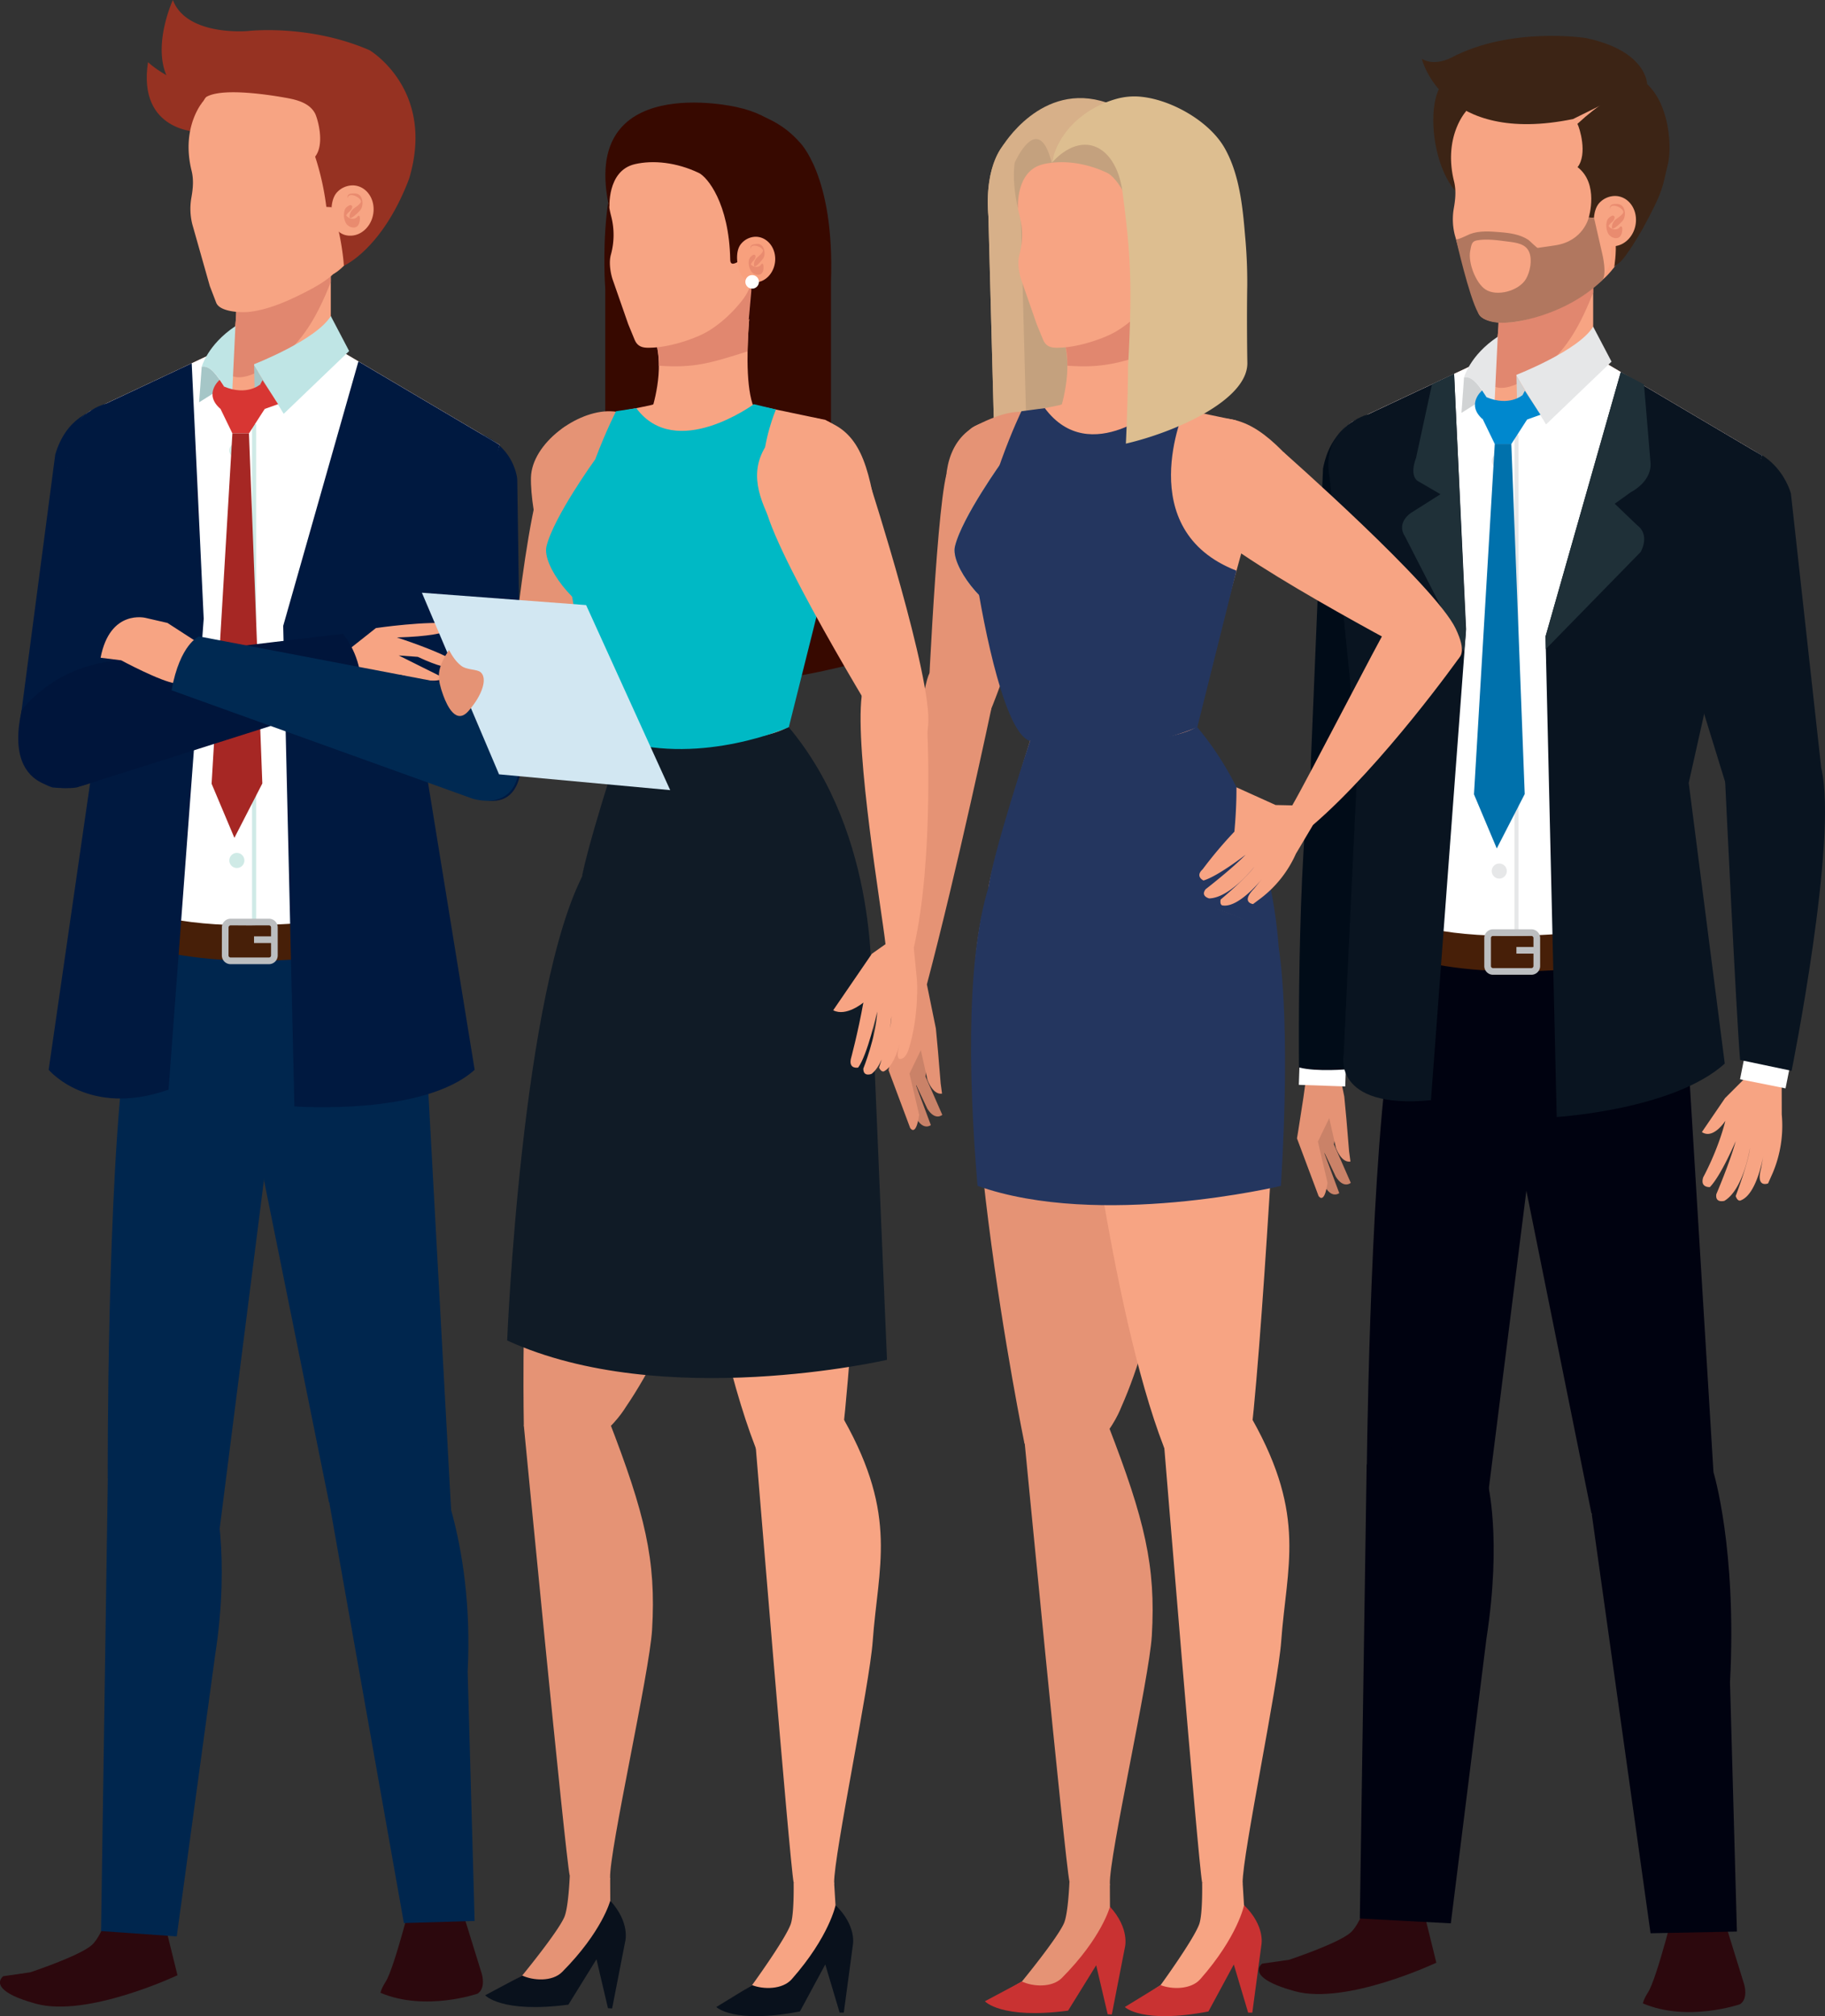 <svg xmlns="http://www.w3.org/2000/svg" viewBox="0 0 1321.03 1459.07"><rect x="0" y="0" width="1321.03" height="1459.07" fill="#333333" stroke="none"/><defs><style>.cls-1{fill:#963222;}.cls-2{fill:#e59375;}.cls-3{fill:#001940;}.cls-4{fill:#2c080d;}.cls-5{fill:#f7a483;}.cls-6{fill:#00264e;}.cls-7{fill:#e1876f;}.cls-8{fill:#f8a07d;}.cls-9{fill:#fff;}.cls-10{fill:#a5c6c7;}.cls-11{fill:#cfeae6;}.cls-12,.cls-14,.cls-28{fill:none;stroke-miterlimit:10;}.cls-12{stroke:#cfeae6;}.cls-12,.cls-28{stroke-width:2.95px;}.cls-13{fill:#471f08;}.cls-14{stroke:#bcbec0;stroke-width:4.82px;}.cls-15{fill:#bfe5e5;}.cls-16{fill:#e98b6f;}.cls-17{fill:#d83633;}.cls-18{fill:#a62724;}.cls-19{fill:#00153b;}.cls-20{fill:#002952;}.cls-21{fill:#3c2415;}.cls-22{fill:#ca8268;}.cls-23{fill:#010c18;}.cls-24{fill:#000210;}.cls-25{fill:#091420;}.cls-26{fill:#d1d3d4;}.cls-27{fill:#e6e7e8;}.cls-28{stroke:#e6e7e8;}.cls-29{fill:#1f3038;}.cls-30{fill:#b1775f;}.cls-31{fill:#0088ce;}.cls-32{fill:#0071ac;}.cls-33{fill:#c4a17e;}.cls-34{fill:#d7b089;}.cls-35{fill:#6b3f2c;}.cls-36{fill:#c93232;}.cls-37{fill:#e79675;}.cls-38{fill:#24365f;}.cls-39{fill:#4fa6c9;}.cls-40{fill:#ddbe90;}.cls-41{fill:#370900;}.cls-42{fill:#09111c;}.cls-43{fill:#101b26;}.cls-44{fill:#00b9c5;}.cls-45{fill:#d2e7f2;}</style></defs><title>experts@300x</title><g id="Layer_2" data-name="Layer 2"><g id="Capa_1" data-name="Capa 1"><path class="cls-1" d="M143.85,95.52s-44.46,0-36.72-50.53c0,0,26.78,25.28,55.45,14.82C162.58,59.81,164.75,93.75,143.85,95.52Z"/><path class="cls-2" d="M63.29,334l-14.13,3.07S10.51,503.38,25.05,542.86s37.91.39,45.21-3.18,71.92-186.59,71.92-186.59Z"/><path class="cls-3" d="M14.59,522,40,328.88c15.13-50.83,71-32.06,71-32.06,41.89,15.54,35.22,48.5,35.22,48.5L88.84,543.79S78,573.93,38.17,569.92C38.17,569.92,9.19,563,14.59,522Z"/><path class="cls-4" d="M83,1370.64s-7.51,29.21-16.73,37.13-44.4,19.57-44.4,19.57l-19.49,2.8s-13.55,9.72,23.64,19.93,102.44-20.61,102.44-20.61l-14.71-59.71Z"/><path class="cls-4" d="M279.12,1434.22c6.57-10.23,20.32-66,20.32-66l30.38-.92,19,61.36s3.05,10.27-3.16,14.12c0,0-37.89,13.15-70.25-.63C275.43,1442.19,275.78,1439.45,279.12,1434.22Z"/><path class="cls-5" d="M90.77,588,52,350.87s-13.37-35.64,13.37-53.46l101.88-47.89h71.86l122.5,72.4L281.3,588Z"/><path class="cls-6" d="M281.3,588s22,50.24,27.3,165.73c0,0-165.59,51.94-217.53,0L90.77,588Z"/><path class="cls-6" d="M172.73,753.19c-.28,38.76,29.91,70.4,67.42,70.67S308.32,793,308.6,754.19s-29.9-70.39-67.41-70.67S173,714.44,172.73,753.19Z"/><path class="cls-6" d="M308.54,762.73l18,330.06s-31.9,41.83-88.35-5.36l-61.29-303.6S206.67,681.8,308.54,762.73Z"/><path class="cls-6" d="M312.51,1054.25s31,59,26,155.51l5.05,180.4-51.21,1.53-53.82-303.33S267,986.52,312.51,1054.25Z"/><path class="cls-6" d="M91.37,753.88c-3.93,38.55,9.85,71.54,47.18,75.34s70.77-24.36,74.71-62.91-23.14-72.9-60.47-76.7S95.31,715.32,91.37,753.88Z"/><path class="cls-6" d="M197.33,804.64,159,1106.31s-67.77,9-81-37.11c0,0-.84-213,13.32-315.32C91.37,753.88,183.19,709.16,197.33,804.64Z"/><path class="cls-6" d="M154.76,1079.58s12.25,45.19,1,118l-27.82,203.77-54.8-3.87,4.93-328.28S108.22,1023.57,154.76,1079.58Z"/><path class="cls-5" d="M350.88,351.06l14,3.73s21.79,167.19,5.44,206-31.71.31-38.84-3.59-60.25-190.64-60.25-190.64Z"/><path class="cls-3" d="M313.37,555.66l-45.78-196.9c9.45-53.25,60.14-49.5,60.14-49.5,44.49,4,46.68,37.6,46.68,37.6l2.94,200.25s2.94,34.23-22.86,32.41C354.49,579.52,317.57,573.75,313.37,555.66Z"/><path class="cls-5" d="M239.45,197.15V274H158.23s20-30.45,10-76.81Z"/><path class="cls-7" d="M198.25,262.38c-7.32,4.7-22.88,14.73-31.76,8.87a8.4,8.4,0,0,1-3.85-6c5.22-12.16,12.41-36.43,5.57-68.14h71.24v7C230.56,226.6,219.16,248.89,198.25,262.38Z"/><path class="cls-8" d="M241.39,198.23s13.82-6,29.47-40.22c0,0,34-40.46,9.9-86.38,0,0-14.23-38.84-83.19-28C197.57,43.66,191.37,147.75,241.39,198.23Z"/><path class="cls-5" d="M156.47,219l-4.6-12s-12.7-44.81-12.7-44.82a46.39,46.39,0,0,1-.66-19c1.12-6.3,1.83-12.88.19-19.53-8-32.22,8.51-50.52,8.51-50.52,18.2-30.39,63-31.4,63-31.4,55.46,1.44,61.37,54.94,61.37,54.94,9.82,35.45-17.86,65.8-17.91,65.87-2.22,2.41-.78,14.12-1.38,17.48-2.6,14.29-16,23.36-27.93,29.66-13.1,6.93-29,14.34-43.77,16C175,226.37,159.1,225.91,156.47,219Z"/><path class="cls-9" d="M294.48,581.52c-.16,7.9,11.83,90.54,6.79,91.59,0,0-137.1,31.6-210.2,0L90.77,588,52,350.87s-13.37-35.64,13.37-53.46l101.88-47.89-6.88,20.66,14.74,41.89,64-62.55,122.5,72.4q-10.27,34-20.5,68.06c-12.63,41.81-24.92,83.75-37.93,125.46C303.16,515.44,292.4,560.66,294.48,581.52Z"/><polygon class="cls-10" points="183.93 264.43 184.78 302.6 198.84 288.86 183.93 264.43"/><path class="cls-11" d="M166,326a5.45,5.45,0,1,0,5.45-5.44A5.44,5.44,0,0,0,166,326Z"/><path class="cls-11" d="M166,424.89a5.45,5.45,0,1,0,5.45-5.44A5.44,5.44,0,0,0,166,424.89Z"/><path class="cls-11" d="M166,523.79a5.45,5.45,0,1,0,5.45-5.44A5.45,5.45,0,0,0,166,523.79Z"/><path class="cls-11" d="M166,622.7a5.45,5.45,0,1,0,5.45-5.45A5.44,5.44,0,0,0,166,622.7Z"/><line class="cls-12" x1="183.93" y1="306.95" x2="183.93" y2="682.31"/><path class="cls-13" d="M91.91,680.94s70,32.8,213.3-.73c2.35-.56,1.36-6.67,1.36-6.67l-1.36-13.79c-.63-4.43-3.1-4.21-3.1-4.21s-137.1,31.59-210.2,0c0,0-3-.52-3.07,3.91v17.19S88.84,680.08,91.91,680.94Z"/><path class="cls-14" d="M163,691.34a3.91,3.91,0,0,0,3.87,4h27.88a3.91,3.91,0,0,0,3.86-4V671.26a3.92,3.92,0,0,0-3.86-4H166.9a3.92,3.92,0,0,0-3.87,4Z"/><line class="cls-14" x1="198.64" y1="680.04" x2="183.88" y2="680.04"/><path class="cls-15" d="M183.93,263.57s44.94-17.46,55.52-34.84l13.28,25.32-47.38,45.43-21.42-35.05"/><path class="cls-1" d="M145.44,75.44c2-14.64,49.71-6.81,62.19-4.53C215.14,72.29,224,74.57,228,82c1.51,2.73,7.55,21.8.12,31.34a194.53,194.53,0,0,1,8.1,36.4l3.79.21c7.46,19.24,8.92,42.36,8.92,42.36s27.83-12,47.14-62.79c19.55-64.67-28.52-93.16-28.52-93.16-44.08-19.14-88.08-13.91-88.08-13.91S135.16,26.47,125.14,0C125.14,0,97.06,60.75,145.44,75.44Z"/><path class="cls-5" d="M245.35,167.75a12.26,12.26,0,0,0,7.81,2.79c8.84.28,16.55-7.64,17.23-17.69s-5.93-18.4-14.76-18.69a15.55,15.55,0,0,0-11.18,4.5c-4.44,4.24-5,12.41-4.22,18.1C240.82,161.31,242.41,165.26,245.35,167.75Z"/><path class="cls-16" d="M251.62,143.36c.77-5.26,11.2.28,9.46,3.18-1,1.67-2.95,2.83-4.48,4a7.79,7.79,0,0,0-3.54,5.62c-.06.3-.15,1.21.14,1.45,1.34,1,6.1-3.93,7.15-5,2-2.05,2.49-5.7,1.67-8.39-.87-2.86-2.65-4.27-5.68-4.22-2.39,0-4.85.07-4.84,3.05,0,.08.08.58.12.31Z"/><path class="cls-16" d="M254.78,149c-1.05-1.17-2.15-.29-3.34.48a5,5,0,0,0-2.05,3,12.37,12.37,0,0,0,.92,8.86,6.67,6.67,0,0,0,5.59,3.32c3.22,0,4.3-2.75,4.56-5.46.07-.72.2-2.45-.49-2.93s-1.35.65-1.88,1.14a4.53,4.53,0,0,1-2.77.9,5.79,5.79,0,0,1-4.69-2.36,3.1,3.1,0,0,1-.45-.84c-.07,1.78,0,2.18.23,1.21a4.71,4.71,0,0,1,.67-1.23c.8-1.2,2.09-2,3-3.12.42-.53,1.25-2.4.72-3Z"/><path class="cls-3" d="M259.44,261.55,205,452.94l8.09,347.75s93.5,7,130.49-26.51L308.61,558.91l53-237Z"/><path class="cls-3" d="M138.77,262.89l-62,29.16S41.42,301.38,48.64,338L69,540.64,35.22,774.18S64.25,809,122,788.55l25.45-340.77Z"/><path class="cls-15" d="M146,265.51s4.13-16,24.4-29.49l-2.65,55.11S156.47,262.93,146,265.51Z"/><path class="cls-10" d="M144.13,291.13,146,265.51c6.19-1.52,11.72,7.15,16.23,14.25Z"/><polygon class="cls-17" points="188.35 278.23 190.01 275.13 201.31 292.48 191.59 295.94 188.35 278.23"/><path class="cls-17" d="M162.2,279.76,159,274.9s-12.07,10.15.6,21C159.63,295.94,159.63,287,162.2,279.76Z"/><path class="cls-17" d="M188.35,278.23s-9.58,8.51-26.15,1.53c-3.63,4.61-3.61,10.48-2.57,16.18l8.59,17.7h12l11.38-17.7S192.77,292,188.35,278.23Z"/><polygon class="cls-18" points="180.21 313.64 189.89 566.98 169.67 606.33 153.17 567.18 168.22 313.64 180.21 313.64"/><path class="cls-5" d="M247.2,474.2l24.91-19.68s37.5-5.5,56.23-3.14c0,0,6.19,8.61-41.11,9.93,0,0,33.17,10.6,43.82,18.48,0,0,1.71,9.82-28.63-4.44l-13.8-1,32.09,16s-1.25,6.1-30.47-1.83l-29.31,3.21Z"/><path class="cls-19" d="M87.69,477.85l160.52-19.2c8,9.8,15.75,27.6,12.32,46.23l-205,65S1.32,579.52,15.6,514.28C15.6,514.28,38.49,481,87.69,477.85Z"/><path class="cls-5" d="M87.69,477.85s28.84,15.55,39.66,16.78l16.78-29L121.2,450.8l-15.72-3.62S79.63,440.5,72.81,476Z"/><path class="cls-20" d="M374.67,534c9.7,58.65-33,43.83-33,43.83l-217.5-78.28c6.13-33.7,19.92-39,19.92-39l186,35.49S365.16,507.09,374.67,534Z"/><path class="cls-21" d="M1055,139.8c5,5,6.93,12.58,9.37,19.27,18.82-24.81,32.66-73.55,5.86-95.89C1030,29.61,1029.19,114.07,1055,139.8Z"/><path class="cls-22" d="M968.68,807.17l-3.12,21L977.77,856s-5.17,4.62-10.87-4.5L956,828.52l1.53-23.62Z"/><path class="cls-22" d="M963.08,814.26,958.81,835l10.62,28.45s-5.4,4.32-10.59-5.11l-9.58-23.5,2.85-23.5Z"/><path class="cls-2" d="M939.64,818.91l3.8-24.38,4.18-30.25,18.93-2.62,6.51,31.9,1.58,16.75,1.9,22.88,1,7.38s-5.93,1.91-10.54-9.84l-4.82-21.58-8.21,17,6.95,29.78s-1.78,15.54-6.44,9.68l-15.66-41.79Z"/><path class="cls-2" d="M1012.47,558.21s-41.89,165.1-45.92,203.45c0,0-16.27,19.32-18.93,2.62C942.3,731,949.86,556.41,958.39,542.6S1012.47,558.21,1012.47,558.21Z"/><path class="cls-2" d="M978.47,359.29l-13.75,4.49S942.94,533.13,961.38,571s39.63-.19,46.53-4.47,51-196.09,51-196.09Z"/><path class="cls-23" d="M948.87,551.3l8.8-212.16c10-52.08,63.27-36.58,63.27-36.58,43.24,11.26,41.17,59.71,41.17,59.71l-37.18,203.22s-7.79,31.08-47.79,31.08C977.14,596.57,947.62,592.59,948.87,551.3Z"/><polygon class="cls-9" points="974.42 766.93 973.75 786.24 940.16 785.08 940.82 765.78 974.42 766.93"/><path class="cls-23" d="M1021.26,572.63s-18.55,124.72-45.16,201.11c0,0-22.83,2.14-35.82-1.24,0,0-2-178.82,12.74-236.68C953,535.82,1026.55,537.35,1021.26,572.63Z"/><path class="cls-4" d="M994.22,1361.56s-7.5,29.21-16.72,37.13-44.4,19.57-44.4,19.57l-19.5,2.8s-13.54,9.72,23.64,19.94,102.45-20.62,102.45-20.62L1025,1360.67Z"/><path class="cls-4" d="M1192.9,1441.89c6.57-10.23,20.32-66,20.32-66l30.38-.92,19,61.36s3.05,10.27-3.15,14.12c0,0-37.9,13.15-70.25-.63C1189.21,1449.86,1189.55,1447.12,1192.9,1441.89Z"/><path class="cls-5" d="M1004.55,595.63,965.76,358.54s-13.37-35.65,13.36-53.46L1081,257.19h71.86l122.49,72.39-80.29,266.05Z"/><path class="cls-24" d="M1195.07,595.63s22,50.24,27.31,165.73c0,0-165.6,51.94-217.54,0l-.29-165.73Z"/><path class="cls-24" d="M1086.51,760.86c-.28,38.75,29.9,70.4,67.41,70.68s68.17-30.92,68.46-69.68-29.9-70.39-67.42-70.67S1086.8,722.11,1086.51,760.86Z"/><path class="cls-24" d="M1222.31,770.41l18,295.12s-31.89,76.76-88.35,29.57L1090.7,791.5S1120.45,689.47,1222.31,770.41Z"/><path class="cls-24" d="M1240.33,1065.53s17,55.41,11.94,151.9l5,180.4-62.51,1.24-42.51-303S1194.85,997.8,1240.33,1065.53Z"/><path class="cls-24" d="M1005.15,761.54c-3.93,38.56,9.85,71.55,47.17,75.35S1123.1,812.54,1127,774s-23.14-72.9-60.46-76.71S1009.08,723,1005.15,761.54Z"/><path class="cls-24" d="M1111.1,812.31l-34.29,271.9s-74.35,33-87.56-13.16c0,0,1.73-207.13,15.9-309.51C1005.15,761.54,1097,716.83,1111.1,812.31Z"/><path class="cls-24" d="M1076.81,1073.11s10.43,39.87-.84,112.69l-25.79,206.09-65.87-3.49,4.94-328.29S1030.26,1017.1,1076.81,1073.11Z"/><path class="cls-5" d="M1259.57,574.5c14,140.42,8.26,149.71,6.8,206,0,0,7.48,19.82,20.2,8.68s33-198.11,26.65-213C1303.7,554.05,1259.57,574.5,1259.57,574.5Z"/><path class="cls-5" d="M1268.44,774.93l-19.75,19.75-16.78,24.58c8.31,5.59,17-8.17,17-8.17-5.43,21.68-16,40.8-16,40.8-2.55,7.77,4.78,7.19,4.78,7.19,8.19-8.41,18.68-33.22,18.68-33.22-3.94,14.78-14,38.34-14,38.34-1,6.75,5.83,4.83,5.83,4.83,13.93-8.25,18.56-38.34,18.56-38.34-1.39,11.42-10.38,34.86-10.38,34.86,1.61,4.65,3.87,3.06,3.87,3.06,12.05-4.84,16.41-33.81,16.41-33.81l-1.92,10.8c-3.93,14.56,5.09,10.81,5.09,10.81l3.25-7.3a87.93,87.93,0,0,0,6.65-42.58l-.06-26.21Z"/><path class="cls-5" d="M1228.49,333.94c47.29-10.77,63.45,32.94,63.45,32.94s23.74,145.49,23.45,207.84c-.19,42.07-51.53,8.19-54.9.79C1253.05,559.19,1199.1,384,1199.1,384S1196.29,342.77,1228.49,333.94Z"/><path class="cls-25" d="M1252.49,578l-61.33-198.84c1.38-49.43,49.74-56.8,49.74-56.8,45.49-4.36,55.45,34.78,55.45,34.78l22,199.06s7.45,44.74-18.39,45.39C1300,601.55,1256.59,606.25,1252.49,578Z"/><rect class="cls-9" x="1268.29" y="758.12" width="19.31" height="33.61" transform="translate(267.57 1876.2) rotate(-78.7)"/><path class="cls-25" d="M1248.77,565.89s7.94,167,10.8,201.2l37.29,7.84s33.72-167.4,21.5-218.77C1318.36,556.16,1269.63,529.57,1248.77,565.89Z"/><path class="cls-5" d="M1153.22,204.82v76.81H1072s20-30.45,10-76.81Z"/><path class="cls-7" d="M1112,270.05c-7.31,4.7-22.87,14.73-31.75,8.87a8.44,8.44,0,0,1-3.86-6c5.23-12.17,12.41-36.43,5.58-68.14h71.23v7C1144.34,234.27,1132.94,256.56,1112,270.05Z"/><path class="cls-8" d="M1155.17,205.9s13.82-6,29.47-40.22c0,0,34-40.45,9.9-86.38,0,0-14.24-38.85-83.2-28C1111.34,51.32,1105.14,155.42,1155.17,205.9Z"/><path class="cls-5" d="M1070.24,226.67l-4.6-12L1053,169.81a46.39,46.39,0,0,1-.67-19c1.12-6.3,1.83-12.89.19-19.53-8-32.23,8.51-50.52,8.51-50.52,18.2-30.39,63-31.4,63-31.4,55.47,1.44,61.37,54.94,61.37,54.94,9.83,35.45-17.86,65.8-17.91,65.87-2.21,2.41-.78,14.12-1.37,17.47-2.6,14.3-16,23.37-27.94,29.67-13.1,6.93-29,14.34-43.77,16C1088.74,234,1072.87,233.58,1070.24,226.67Z"/><path class="cls-9" d="M1208.26,589.19c-.17,7.9,11.82,90.54,6.79,91.6,0,0-137.11,31.59-210.21,0l-.29-85.16L965.76,358.54s-13.37-35.65,13.36-53.46L1081,257.19l-6.88,20.65,14.73,41.9,64-62.55,122.49,72.39q-10.26,34-20.49,68.06c-12.63,41.82-24.92,83.76-37.93,125.47C1216.94,523.11,1206.17,568.34,1208.26,589.19Z"/><polygon class="cls-26" points="1097.7 272.1 1098.55 310.27 1112.61 296.53 1097.7 272.1"/><path class="cls-27" d="M1079.8,333.65a5.45,5.45,0,1,0,5.45-5.44A5.45,5.45,0,0,0,1079.8,333.65Z"/><path class="cls-27" d="M1079.8,432.56a5.45,5.45,0,1,0,5.45-5.45A5.44,5.44,0,0,0,1079.8,432.56Z"/><path class="cls-27" d="M1079.8,531.46a5.45,5.45,0,1,0,5.45-5.44A5.45,5.45,0,0,0,1079.8,531.46Z"/><path class="cls-27" d="M1079.8,630.37a5.45,5.45,0,1,0,5.45-5.45A5.46,5.46,0,0,0,1079.8,630.37Z"/><line class="cls-28" x1="1097.71" y1="314.62" x2="1097.71" y2="689.98"/><path class="cls-13" d="M1005.69,688.61s70,32.8,213.29-.73c2.36-.56,1.36-6.67,1.36-6.67L1219,667.42c-.63-4.42-3.09-4.21-3.09-4.21s-137.1,31.59-210.2,0c0,0-3-.52-3.08,3.91v17.19S1002.61,687.75,1005.69,688.61Z"/><path class="cls-14" d="M1076.81,699a3.9,3.9,0,0,0,3.86,4h27.89a3.91,3.91,0,0,0,3.86-4V678.93a3.92,3.92,0,0,0-3.86-4h-27.89a3.91,3.91,0,0,0-3.86,4Z"/><line class="cls-14" x1="1112.42" y1="687.71" x2="1097.66" y2="687.71"/><path class="cls-27" d="M1097.71,271.24s44.94-17.45,55.51-34.84l13.29,25.31-47.39,45.45-21.41-35.06"/><path class="cls-21" d="M1141.82,89.63c1.51,2.73,7.54,21.8.11,31.34,15.66,12,8.1,36.4,8.1,36.4l3.8.22c22-5.69,14.59,35.86,14.59,35.87.16-1,3.82-3.28,4.55-4,4.29-4.11,13.35-18.9,16.19-24.11,15.46-28.34,14-29.8,18.15-46.52,2.84-11.43,1.61-42.39-15-57.95C1192.29,60.91,1172.9,60.91,1141.82,89.63Z"/><path class="cls-5" d="M1159.12,175.43a12.33,12.33,0,0,0,7.81,2.78c8.84.28,16.55-7.64,17.23-17.69s-5.92-18.41-14.76-18.68a15.55,15.55,0,0,0-11.18,4.48c-4.44,4.24-5,12.42-4.23,18.11C1154.59,169,1156.18,172.93,1159.12,175.43Z"/><path class="cls-16" d="M1165.4,151c.77-5.26,11.2.29,9.45,3.18-1,1.67-2.94,2.83-4.47,4a7.81,7.81,0,0,0-3.55,5.62c0,.3-.15,1.21.15,1.45,1.33,1,6.1-3.93,7.14-5,2.05-2,2.5-5.69,1.68-8.38-.87-2.86-2.66-4.28-5.68-4.23-2.4,0-4.85.08-4.85,3.07,0,.07.09.57.13.3Z"/><path class="cls-16" d="M1168.56,156.66c-1.06-1.17-2.16-.29-3.34.48a5,5,0,0,0-2.06,3,12.39,12.39,0,0,0,.93,8.87,6.64,6.64,0,0,0,5.58,3.32c3.22.05,4.31-2.74,4.56-5.46.07-.72.21-2.45-.49-2.93s-1.34.65-1.88,1.14a4.48,4.48,0,0,1-2.76.9,5.81,5.81,0,0,1-4.7-2.36,3.07,3.07,0,0,1-.44-.84c-.08,1.77,0,2.18.23,1.2a4.49,4.49,0,0,1,.66-1.22c.8-1.2,2.1-2,3-3.12.43-.52,1.25-2.4.73-3Z"/><path class="cls-25" d="M1173.22,269.22l-54.48,191.39,8.08,347.75s84.66-5.18,121.65-38.66l-26.08-203.12,53-237Z"/><path class="cls-29" d="M1173.22,269.22l-54.48,191.39.22,9.09,68.63-70.24s7.21-12.18-2.56-19.4l-16.21-15.51,11.56-8.29s16.22-7.87,14.25-22.61L1190,278.23Z"/><path class="cls-25" d="M1052.55,270.57l-62,29.16s-35.31,9.32-28.09,45.91l20.4,202.67L972.6,763.07s-8.75,39.91,63.19,33.14l25.45-340.76Z"/><path class="cls-27" d="M1059.74,273.18s4.14-16,24.4-29.5l-2.65,55.11S1070.25,270.61,1059.74,273.18Z"/><path class="cls-26" d="M1057.9,298.79l1.84-25.61c6.19-1.52,11.73,7.14,16.23,14.25Z"/><path class="cls-29" d="M1052.55,270.57l-16,7.52L1025,331.45s-5.79,13.81,2.59,17.42l15.08,8.8-21.25,13.45s-11.18,7-4.3,17.32l42.62,83.22,1.35-14.23Z"/><path class="cls-30" d="M1159.76,183.48l-5.93-25.89-3.8-.22s-3.83,17.16-24.35,20.19c0,0-8.87,1.35-12.66,1.85-.49.07-6-5.34-6.67-5.8-6.06-4-13.36-5-20.45-5.57s-15-1.26-21.91,1.38c-.93.35-9.79,4.84-10.08,3.58,0,0,9.38,41.49,16,53.36,0,0,2.89,9.12,24.22,6.89,0,0,36.61-3.25,65-29.75C1163.86,200,1159.76,183.48,1159.76,183.48Zm-95.57-1.78c.84-4.31,1-7,4.7-7.71,7.31-1.35,15.29-.1,22.57.83,5.87.74,13.16,1.5,15.57,7.93,2.12,5.65.56,13.89-2.41,19.05-5,8.72-21.3,13.2-29.54,7.56C1068.06,204.55,1062.61,189.84,1064.19,181.7Z"/><polygon class="cls-31" points="1102.12 285.9 1103.78 282.8 1115.08 300.14 1105.37 303.61 1102.12 285.9"/><path class="cls-31" d="M1076,287.43l-3.17-4.86s-12.08,10.14.61,21C1073.41,303.61,1073.4,294.64,1076,287.43Z"/><path class="cls-31" d="M1102.12,285.9s-9.58,8.51-26.15,1.53c-3.62,4.61-3.61,10.48-2.56,16.18l8.58,17.7h12l11.39-17.7S1106.55,299.7,1102.12,285.9Z"/><polygon class="cls-32" points="1093.98 321.31 1103.67 574.65 1083.44 614 1066.94 574.85 1081.99 321.31 1093.98 321.31"/><path class="cls-21" d="M1138.64,86.16,1157.13,77l35.16-16.06s0-24.1-44.35-33.41c0,0-54.39-8.57-97.66,14.31,0,0-11.79,6.44-21.09.72C1029.19,42.53,1044.21,105.48,1138.64,86.16Z"/><path class="cls-33" d="M719.86,322l-4.41-165.51c-3.14-38.69,12-52.73,12-52.73,64.54-24.22,97.12,8.47,97.12,8.47v169.1C796.56,307.51,756.76,324.86,719.86,322Z"/><path class="cls-5" d="M894.37,304.13c33.94,16.59,15.07,56.46,15.07,56.46l-45.85,166.9s-42.86,17.52-118,8.75c-10.44-15-31.91-77.56-39.1-125.37-5.92-39.37-24.31-78.17-4.27-100.13,7.67-8.41,66.19-16.81,66.48-18.19h70.42Z"/><path class="cls-34" d="M738.88,156.48l4.39,164.79a110.09,110.09,0,0,1-23.41.72l-4.41-165.51c-3.14-38.69,12-52.73,12-52.73,23-8.63,41.91-10,56.76-8.25a138.05,138.05,0,0,0-33.33,8.25S735.74,117.79,738.88,156.48Z"/><path class="cls-35" d="M788,529.25h0Z"/><path class="cls-2" d="M707.5,307.49c-21.81,11-25.28,36.37-21.68,59.42,3.76,24.13,46.93,74.79,57.52,52.78,20.81-43.25,30.53-76.05,21.28-98.64S742.43,289.87,707.5,307.49Z"/><path class="cls-2" d="M685.05,343.36l50.68-2.29L761,379.27s-39.3,141.19-60.65,167.89c-22.75,28.45-26.73-1.95-29.71-13.92C670.66,533.24,677.13,375.35,685.05,343.36Z"/><path class="cls-22" d="M673,758l-3.11,21,12.2,27.81s-5.16,4.62-10.87-4.5L660.39,779.3l1.52-23.62Z"/><path class="cls-22" d="M667.44,765l-4.26,20.76,10.62,28.46s-5.41,4.32-10.6-5.11l-9.58-23.51,2.85-23.49Z"/><path class="cls-2" d="M644,769.7l3.8-24.39L652,715.06l18.93-2.62,6.51,31.9L679,761.09,680.9,784l1,7.4s-5.92,1.9-10.54-9.85l-4.82-21.58-8.21,17,7,29.78s-1.79,15.54-6.45,9.67L643.2,774.55Z"/><path class="cls-2" d="M717.59,512.82s-24.53,116-46.68,199.62c0,0-16.26,19.32-18.93,2.62-5.32-33.33,12.32-214,20.84-227.81S717.59,512.82,717.59,512.82Z"/><path class="cls-2" d="M760.71,1451.39c-22.8,3.88-44.68-3.46-44.68-3.46L739.7,1434s25.69-31.23,30.49-42.27c3.07-7.07,3.93-30,3.93-30l29.25,1.73.07,16.39,10.65,24.89s1,11.75-20.28,14.11A424.47,424.47,0,0,1,760.71,1451.39Z"/><path class="cls-36" d="M739.7,1434c7.87,3.68,21.75,4.66,28.94-2.6,29-29.17,34.8-51.58,34.8-51.58,14.68,16.12,10.8,29.59,10.8,29.59l-1.09,5.56-8.36,42.87-3-.18-8.32-35.42-20.34,32.84c-48.62,6.38-60.21-6.8-60.21-6.8Z"/><path class="cls-2" d="M740.93,1036.07s30,311.11,33.19,325.63c0,0,29.54,10,29.25,1.73-.65-20,28.48-148.23,30.38-179.65,3-50.46-5.16-84-31.4-151.86C802.35,1031.92,754.06,998.45,740.93,1036.07Z"/><path class="cls-2" d="M851.82,716.84S863,902.47,811.68,1018.2c0,0-22.66,60.91-70.13,26.38,0,0-60.35-294.62-27.16-395.21C714.39,649.37,855.63,616.34,851.82,716.84Z"/><path class="cls-37" d="M774.25,525.33c-5.6-1-28.7,10.91-28.7,10.91S716.69,629,715.46,643.05s95.71,87.07,204,45.52c0,0-50.15-130.57-53.21-162.72S774.25,525.33,774.25,525.33Z"/><path class="cls-38" d="M745.55,536.24s-27.66,83.61-30.09,106.81c-8.63,82.14,102.51,116.59,210.82,75,0,0,7-112.92-60-192.23C866.27,525.85,848.46,542.09,745.55,536.24Z"/><path class="cls-5" d="M848,779l78.32-43s-12.71,247.82-22.63,317.43c0,0-43.82,12.19-57.4,3.18-40.62-95.3-64.15-302.22-64.15-302.22Z"/><path class="cls-5" d="M895.41,663.5S933,674.35,925.22,744c-7.6,68-132.7,74.48-144.38,4.74C768.27,673.69,829.15,633.92,895.41,663.5Z"/><path class="cls-5" d="M842.58,297.62H767.2c3.42-11,10.52-39.39-.46-58.72l76.16-50S829.36,272.81,842.58,297.62Z"/><path class="cls-7" d="M772.61,264.66c.21-8.4-1.17-17.49-5.87-25.76l76.16-50s-5.51,34.2-6.08,65.4C809.32,263,798,266.41,772.61,264.66Z"/><path class="cls-5" d="M755,245.74l-4.57-11.12L739,201.8c-1.61-5.22-2.61-12.42-1.06-17.68a53.54,53.54,0,0,0,.14-27.72c-7.75-30,4.9-46.51,4.9-46.51,16.29-28.77,58-30.76,58-30.76,51.76.06,58.52,49.83,58.52,49.83,10,32.85-15.13,61.8-15.18,61.85-3.18,3.67-3.25,9.35-4.65,13.76a41.76,41.76,0,0,1-6.94,13c-6.83,8.7-15.9,17.15-25.38,22.6-9,5.17-26.63,10.89-39.33,11.41C762.81,251.8,757.64,252.12,755,245.74Z"/><path class="cls-33" d="M839.57,210.38c-.93-23.59-1.45-22.11-1.45-22.11-.9-6.87-13.66,8.68-13.84-.31-.81-41.15-16.73-59.94-22.73-62.81-16.28-7.76-33.12-9.38-46.26-6.36-20.59,4.75-18.39,32.36-18.39,32.36-22.85-100.34,91.71-73.72,91.71-73.72,55.72,11.64,52.69,63.75,52.69,63.75,9.56,55.3-43.6,90.12-43.6,90.12Z"/><path class="cls-8" d="M835.55,202.54a11.05,11.05,0,0,0,7.28,1.82c8-.52,14.25-8.34,14-17.45s-7-16.06-14.94-15.54a14.06,14.06,0,0,0-9.67,5c-3.64,4.22-3.38,11.63-2.22,16.69C830.89,197.12,832.68,200.55,835.55,202.54Z"/><path class="cls-16" d="M839.06,180c.22-4.8,10.13-.73,8.79,2-.76,1.59-2.4,2.82-3.67,4a7,7,0,0,0-2.7,5.38c0,.26,0,1.1.25,1.28,1.3.8,5.16-4.07,6-5.1,1.67-2,1.74-5.34.76-7.69a4.77,4.77,0,0,0-5.47-3.31c-2.17.24-4.37.5-4.11,3.19,0,.05.12.5.14.25Z"/><path class="cls-16" d="M842.41,184.8c-1.07-1-2-.07-3,.72a4.59,4.59,0,0,0-1.59,2.9,11.28,11.28,0,0,0,1.61,7.92,6,6,0,0,0,5.32,2.49c2.91-.22,3.65-2.84,3.63-5.31,0-.65,0-2.22-.69-2.59s-1.17.7-1.6,1.19a4.19,4.19,0,0,1-2.42,1,5.26,5.26,0,0,1-4.42-1.71,2.21,2.21,0,0,1-.48-.73c.08,1.62.18,2,.3,1.07a4.64,4.64,0,0,1,.5-1.17c.61-1.14,1.71-2,2.41-3.07.34-.5.92-2.27.4-2.76Z"/><path class="cls-9" d="M835.25,204.23a4.9,4.9,0,1,0,4.65-5.15A4.9,4.9,0,0,0,835.25,204.23Z"/><path class="cls-39" d="M726.21,332.91s-29.75,41.2-34.93,62.43c-3.41,14,20.91,45.37,40.54,50.91C742.55,449.27,742.81,335.68,726.21,332.91Z"/><path class="cls-38" d="M726.21,332.91s-29.75,41.2-34.93,62.43c-3.41,14,20.91,45.37,40.54,50.91C742.55,449.27,742.81,335.68,726.21,332.91Z"/><path class="cls-38" d="M756.28,295.37l-16.92,2.25S712.27,353,705.55,411.21c7.19,47.81,22.51,119.86,40,125,59.27,17.53,121.14-10,121.14-10L895,413c-76.13-29.64-37.65-116.66-37.65-116.66l-16-3.83S789.13,339.52,756.28,295.37Z"/><path class="cls-5" d="M862.1,1452.7c-22.53,5.24-44.8-.8-44.8-.8l22.8-15.3s23.79-32.71,27.92-44c2.66-7.24,2.15-30.21,2.15-30.21h29.31l1,16.35,12.1,24.22s1.69,11.66-19.41,15.28A423.25,423.25,0,0,1,862.1,1452.7Z"/><path class="cls-36" d="M840.1,1436.6c8.08,3.2,22,3.35,28.73-4.31,27.19-30.85,31.69-53.56,31.69-53.56,15.6,15.23,12.52,28.9,12.52,28.9l-.75,5.61-5.81,43.29h-3l-10.4-34.87-18.36,34c-48.16,9.25-60.51-3.22-60.51-3.22Z"/><path class="cls-5" d="M906.69,1027.58l-64,19s24.64,301.25,27.48,315.85c0,0,29.38,8.3,29.31,0-.16-20.05,25.66-143.22,27.92-174.62C931.28,1133.8,945.94,1097.61,906.69,1027.58Z"/><path class="cls-5" d="M849.52,339.62c-1.51,24.37,11.23,48.31,35.6,49.81s87.76-9.63,72.56-28.75c-29.85-37.59-47.93-56.45-72.31-58S851,315.25,849.52,339.62Z"/><path class="cls-5" d="M868.11,375.07l15.51-41.82L929,327.14s110,96.91,124.68,127.76c15.7,32.88-13.41,23.21-25.48,20.68C1028.21,475.58,882.71,399.5,868.11,375.07Z"/><path class="cls-5" d="M1056.2,476.06s-54.79,77.06-105.81,121c0,0-22-2.18-15-14.18C947.22,562.48,996,467.11,1008,446.67,1014.7,435.18,1056.2,476.06,1056.2,476.06Z"/><path class="cls-5" d="M935.37,582.84l-12-.25L895,569.77c.14,15.9-1.49,32.09-1.49,32.09a308.39,308.39,0,0,0-23,27.27c-5.64,5.19.64,8.08.64,8.08,10.57-3.14,30.53-18.68,30.53-18.68-10,10.31-29,25-29,25-3.86,5.1,2.58,6.64,2.58,6.64,15.2-.39,32.77-23,32.77-23-6.37,8.73-24.48,23.83-24.48,23.83-.79,4.56,1.77,4.29,1.77,4.29,12.1,1.55,29-20.22,29-20.22l-6.51,8c-9.91,10.13-.79,11.19-.79,11.19l6-4.5a82.68,82.68,0,0,0,25-31.87l12.48-21Z"/><path class="cls-34" d="M761.28,117.79l39.81-43.51c-47.29-16.07-75.57,31.8-75.57,31.8l8.94,11.71S751.51,79.13,761.28,117.79Z"/><path class="cls-38" d="M707.58,858.19c-6.71-79.46-8.86-175.53,11.88-227.39,0,0,188.27,12.35,206.17,55.4,0,0,9.1,49.77,1.55,172C927.18,858.19,796.12,889.67,707.58,858.19Z"/><path class="cls-40" d="M902.9,262.84c0,27.1-53,50.14-87.94,58.21,1.53-31.91,1.58-55.94,1.58-55.94,3.38-61.13,1.52-83.79-4-126.08-4.33-33-28.27-46.33-51.22-21.24.93-1,1.15-4.53,1.59-5.91a50.9,50.9,0,0,1,2.48-6.19c8-16.86,24.36-28.83,42.06-33.94a48.4,48.4,0,0,1,19.1-1.66c21.84,2.37,48.84,17.75,59.81,36.89,10.74,18.76,13.15,42.41,14.89,63.57a359.56,359.56,0,0,1,1.57,36.24S902.36,229.65,902.9,262.84Z"/><path class="cls-41" d="M578.36,102.43S604.28,126.34,601.5,204v234.9s1.53,24.06,21.47,40c0,0-170.32,50-184.85-26.33V208.88s-7.91-102.52,31.57-120.94C469.69,87.94,539.55,59.14,578.36,102.43Z"/><path class="cls-5" d="M597.33,303.84c35.27,16.88,16.42,56.75,16.42,56.75l-45.86,166.9S525,545,449.85,536.24c-10.44-15-31.91-77.56-39.1-125.37-5.92-39.37-24.31-78.17-4.27-100.13,7.67-8.41,66.19-16.81,66.48-18.19l69.07-.28Z"/><path class="cls-2" d="M546.49,729.1s-22.3,184.63-93.57,289.26c0,0-33.24,55.86-73.74,13.37,0,0-6.49-300.66,44.21-393.66C423.39,638.07,568.27,630.92,546.49,729.1Z"/><path class="cls-2" d="M441.86,297.63c-24.4-.68-56.84,23.42-57.52,47.83S397,432.84,415.56,417c36.54-31.12,54.78-49.85,55.46-74.25S466.27,298.3,441.86,297.63Z"/><path class="cls-2" d="M397.14,335.06l44.55-2,23.25,39.47s-46.58,139-69.29,164.52c-24.19,27.22-26.59-3.35-28.95-15.45C366.7,521.64,380.29,358,397.14,335.06Z"/><path class="cls-2" d="M399,1447.05c-22.8,3.89-44.68-3.46-44.68-3.46L378,1429.66s25.69-31.23,30.48-42.28c3.08-7.06,3.95-30,3.95-30l29.24,1.73.07,16.39,10.65,24.9s1,11.73-20.28,14.1A424.47,424.47,0,0,1,399,1447.05Z"/><path class="cls-42" d="M378,1429.66c7.87,3.68,21.75,4.65,28.93-2.59,29-29.18,34.81-51.59,34.81-51.59,14.68,16.13,10.8,29.59,10.8,29.59l-1.09,5.56-8.36,42.86-3-.17-8.33-35.42-20.33,32.84c-48.62,6.38-60.22-6.8-60.22-6.8Z"/><path class="cls-2" d="M379.18,1031.73s30,311.11,33.21,325.63c0,0,29.53,10,29.24,1.73-.65-20,28.47-148.23,30.38-179.65,3.05-50.46-5.16-84-31.41-151.86C440.6,1027.58,392.32,994.1,379.18,1031.73Z"/><path class="cls-37" d="M478.55,525.33c-5.6-1-28.7,10.91-28.7,10.91S421,629,419.76,643.05s95.71,87.07,204,45.52c0,0-50.15-130.57-53.22-162.72S478.55,525.33,478.55,525.33Z"/><path class="cls-43" d="M449.85,536.24s-27.66,83.61-30.09,106.81c-8.63,82.14,102.51,116.59,210.82,75,0,0,7-112.92-60-192.23C570.56,525.85,552.76,542.09,449.85,536.24Z"/><path class="cls-5" d="M552.25,779l78.33-43S617.87,983.84,608,1053.45c0,0-43.83,12.19-57.4,3.18-40.62-95.3-64.15-302.22-64.15-302.22Z"/><path class="cls-5" d="M599.71,663.5s37.58,10.85,29.81,80.49c-7.6,68-132.7,74.48-144.38,4.74C472.57,673.69,533.45,633.92,599.71,663.5Z"/><path class="cls-5" d="M546.88,297.63H471.5c3.42-11,10.52-39.4-.46-58.73l76.16-50S533.66,272.81,546.88,297.63Z"/><path class="cls-7" d="M476.91,264.66c.21-8.4-1.18-17.49-5.87-25.76l76.16-50s-5.52,34.2-6.08,65.4C513.62,263,502.3,266.41,476.91,264.66Z"/><path class="cls-5" d="M459.32,245.74l-4.57-11.12L443.3,201.8c-1.61-5.22-2.61-12.42-1.06-17.67a53.58,53.58,0,0,0,.14-27.73c-7.75-30,4.9-46.51,4.9-46.51,16.29-28.77,58.05-30.76,58.05-30.76,51.76.06,58.52,49.83,58.52,49.83,10,32.85-15.13,61.8-15.18,61.85-3.18,3.67-3.26,9.35-4.65,13.76a41.76,41.76,0,0,1-6.94,13c-6.83,8.7-15.9,17.15-25.38,22.6-9,5.17-26.63,10.89-39.33,11.41C467.11,251.8,461.94,252.12,459.32,245.74Z"/><path class="cls-41" d="M543.87,210.38c-.93-23.59-1.45-22.11-1.45-22.11-.91-6.87-13.66,8.68-13.84-.31-.81-41.15-16.73-59.94-22.73-62.81-16.28-7.76-33.12-9.38-46.26-6.36-20.59,4.75-18.39,32.36-18.39,32.36-22.85-100.34,91.71-73.72,91.71-73.72,55.72,11.64,52.68,63.75,52.68,63.75C595.16,196.48,542,231.3,542,231.3Z"/><path class="cls-8" d="M539.85,202.54a11.05,11.05,0,0,0,7.28,1.82c8-.52,14.25-8.34,14-17.45s-7-16.06-14.94-15.54a14,14,0,0,0-9.67,5c-3.64,4.22-3.38,11.63-2.22,16.69C535.19,197.12,537,200.55,539.85,202.54Z"/><path class="cls-16" d="M543.36,180c.22-4.8,10.13-.73,8.8,2-.77,1.59-2.41,2.82-3.68,4a7,7,0,0,0-2.7,5.38c0,.26,0,1.1.25,1.28,1.3.8,5.16-4.07,6-5.1,1.67-2,1.74-5.34.76-7.69a4.77,4.77,0,0,0-5.47-3.31c-2.17.24-4.37.5-4.11,3.19,0,.05.12.5.14.25Z"/><path class="cls-16" d="M546.71,184.8c-1.07-1-2-.07-3,.72a4.59,4.59,0,0,0-1.59,2.9,11.28,11.28,0,0,0,1.61,7.92,6,6,0,0,0,5.32,2.49c2.92-.22,3.65-2.84,3.63-5.31,0-.65,0-2.22-.69-2.59s-1.17.7-1.6,1.19a4.19,4.19,0,0,1-2.42,1,5.24,5.24,0,0,1-4.42-1.71,2.21,2.21,0,0,1-.48-.73c.07,1.62.18,2,.3,1.07a4.64,4.64,0,0,1,.5-1.17c.61-1.14,1.71-2,2.41-3.07.34-.5.92-2.27.4-2.76Z"/><path class="cls-9" d="M539.55,204.23a4.9,4.9,0,1,0,4.65-5.15A4.92,4.92,0,0,0,539.55,204.23Z"/><path class="cls-44" d="M460.58,295.37l-14.66,2.26s-28.45,55-35.17,113.24c7.19,47.81,21.61,120.2,39.1,125.37,59.27,17.53,121.14-10,121.14-10L599.34,413c-76.14-29.64-37.66-116.66-37.66-116.66l-16-3.83S489.14,334,460.58,295.37Z"/><path class="cls-44" d="M430.51,332.91s-29.75,41.2-34.93,62.43c-3.41,14,20.91,45.37,40.54,50.91C446.85,449.27,447.1,335.68,430.51,332.91Z"/><path class="cls-5" d="M566.4,1452.7c-22.54,5.24-44.8-.8-44.8-.8l22.8-15.3s23.79-32.71,27.92-44c2.65-7.24,2.15-30.21,2.15-30.21h29.31l1,16.35,12.1,24.22s1.68,11.66-19.41,15.28A423.25,423.25,0,0,1,566.4,1452.7Z"/><path class="cls-42" d="M544.4,1436.6c8.07,3.2,22,3.35,28.73-4.31,27.19-30.85,31.69-53.56,31.69-53.56,15.6,15.23,12.52,28.9,12.52,28.9l-.75,5.61-5.81,43.29h-3l-10.41-34.87-18.35,34c-48.16,9.25-60.51-3.22-60.51-3.22Z"/><path class="cls-5" d="M611,1027.58l-64,19s24.64,301.25,27.48,315.85c0,0,29.38,8.3,29.31,0-.16-20.05,25.66-143.22,27.92-174.62C635.58,1133.8,650.25,1097.61,611,1027.58Z"/><path class="cls-43" d="M629.42,686.2l12.64,297.89s-162.27,37.55-274.94-14c0,0,10.3-254.83,56.13-339.34C423.25,630.8,620.23,612.57,629.42,686.2Z"/><path class="cls-5" d="M555.36,321.29c-13.76,20.16-6,39.72,5.12,61,11.32,21.64,80.34,36.61,77,12.41C631.1,347.13,626.23,320,605,307.91,587.07,297.63,569.12,301.11,555.36,321.29Z"/><path class="cls-5" d="M553.21,361.25l34.71-28,42.13,18S675,490.72,671.86,524.77c-3.33,36.27-23.4,13.08-32.48,4.74C639.38,529.51,553.25,389.72,553.21,361.25Z"/><path class="cls-5" d="M671,522s5.47,98.2-9.53,163.82c0,0-19,11.28-20.5-2.51-2.56-23.42-22.23-138.79-17.23-179.7C625.4,490.39,671,522,671,522Z"/><path class="cls-5" d="M652.66,766.16s-5.11,2.51-1.66-9.48l4-18.72s-4.06,31.18-14.72,37.1c0,0-1.91,1.74-4-2.39,0,0,9-26.56,9-37.36,0,0-2.35,32.48-14.36,41.82,0,0-6.09,2.58-6-3.82,0,0,9.22-23,10.07-41.27,0,0-7.18,31.75-13.82,40.54,0,0-6.77,1.41-5.31-6.13,0,0,5.16-19,9.09-40.92,0,0-12.4,10.49-21.84,5.59l28-40.89,9.82-6.92,20.5,2.51,2.39,24.27s1.45,25.41-6.08,49.26C657.82,759.35,655.83,765.41,652.66,766.16Z"/><polygon class="cls-45" points="424.27 437.89 485.12 571.81 361.24 560.38 305.39 428.94 424.27 437.89"/><path class="cls-2" d="M325,470.41c2.36,4.34,4.89,8.27,8.68,11.28,4.32,3.42,11.55,2.38,14.33,4.88,4.85,4.35,1.41,16.1-8.82,27.89-8.87,10.23-15.41-3.16-18.4-11.39-4.41-12.17-4.12-17.6.91-27.41Z"/></g></g></svg>